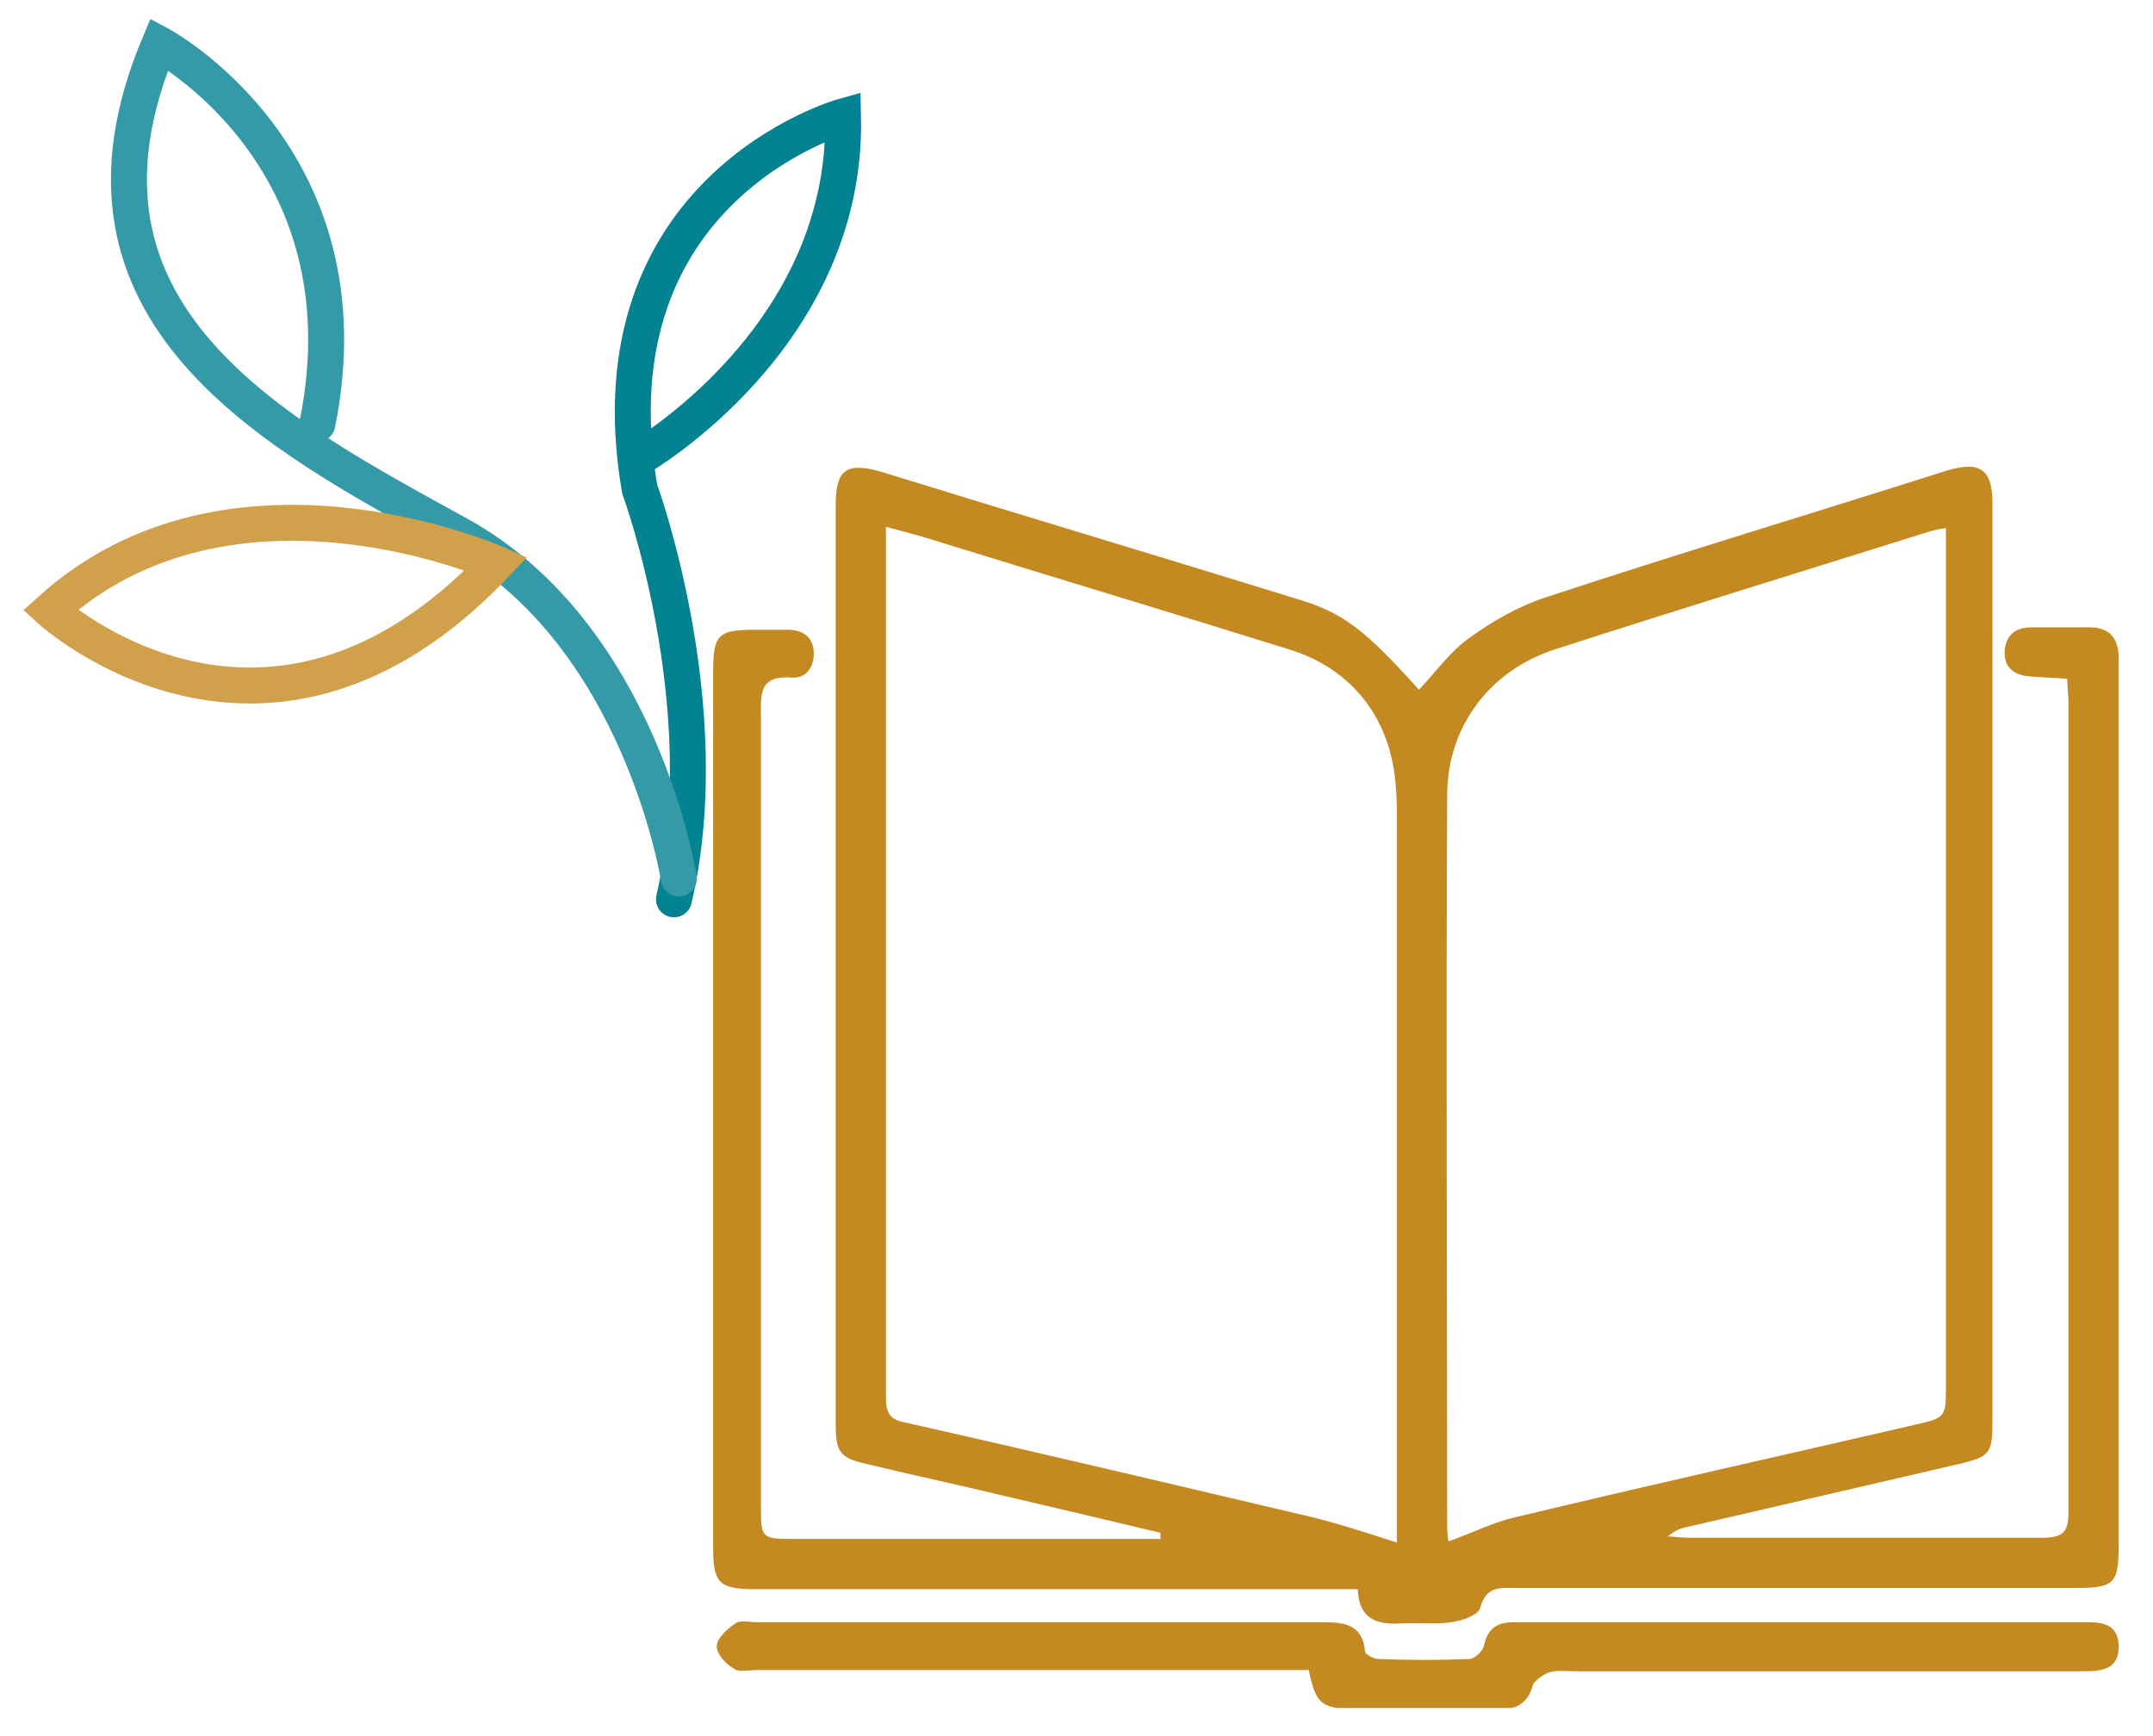 <?xml version="1.0" encoding="utf-8"?>
<!-- Generator: Adobe Illustrator 16.0.4, SVG Export Plug-In . SVG Version: 6.00 Build 0)  -->
<!DOCTYPE svg PUBLIC "-//W3C//DTD SVG 1.1//EN" "http://www.w3.org/Graphics/SVG/1.1/DTD/svg11.dtd">
<svg xmlns="http://www.w3.org/2000/svg" xmlns:xlink="http://www.w3.org/1999/xlink" width="175.7" height="141.7" style="enable-background:new 0 0 175.7 141.7" xml:space="preserve"><style>.st9{fill:#c48921}.st12{display:inline}.st13,.st16{clip-path:url(#SVGID_2_);fill:#c48921}.st16{clip-path:url(#SVGID_4_)}.st17{display:none}</style><g id="Calque_4"><defs><path id="SVGID_3_" d="M1.9 1.6h171v137.8H1.9z"/></defs><clipPath id="SVGID_4_"><use xlink:href="#SVGID_3_" style="overflow:visible"/></clipPath><path d="M52.1 37.4s17.1-9.8 16.7-27.9c0 0-20.8 5.8-16.6 30.4 0 0 6.5 17.7 2.8 33.5" style="clip-path:url(#SVGID_4_);fill:none;stroke:#038292;stroke-width:2.934;stroke-linecap:round"/><path d="M55.4 71.7s-3.1-19.9-18-28.1S3.7 25.7 13 3.6c0 0 17.3 9.2 12.9 31" style="clip-path:url(#SVGID_4_);fill:none;stroke:#349aa7;stroke-width:2.934;stroke-linecap:round"/><path d="M40.5 46s-21.6-9.6-36.4 3.8c0 0 17.6 16.1 36.4-3.8z" style="clip-path:url(#SVGID_4_);fill:none;stroke:#d0a04b;stroke-width:2.934;stroke-linecap:round"/><path class="st16" d="M158.8 43.1c-.7.1-1.1.2-1.4.3-10.2 3.2-20.3 6.3-30.5 9.6-5.3 1.7-8.8 6.3-8.8 11.9-.1 20 0 40 0 59.9 0 .4.1.9.1 1 2-.7 3.7-1.6 5.6-2 10.8-2.6 21.6-5 32.4-7.5 2.6-.6 2.6-.6 2.6-3.2v-70zM114 125.9V67.2c0-1 0-2-.1-3.1-.4-5.4-3.5-9.5-8.7-11.1-9.3-2.9-18.6-5.7-28-8.6-1.5-.5-3-.9-4.9-1.4v71.1c0 1.3.4 1.8 1.6 2 10.6 2.4 21.2 4.9 31.8 7.4 2.8.6 5.5 1.5 8.3 2.4m-3.2 3.8H61.6c-2.9 0-3.4-.5-3.4-3.3V54.8c0-3 .4-3.4 3.4-3.4h2.7c1.1 0 2 .5 2.1 1.7.1 1.3-.6 2.3-1.8 2.2-2.7-.2-2.5 1.4-2.5 3.2v64.4c0 2.6 0 2.7 2.6 2.7h30v-.5c-4.2-1-8.4-2-12.7-3-3.7-.9-7.5-1.7-11.2-2.6-2.3-.5-2.6-1-2.6-3.3v-75c0-2.9.9-3.5 3.7-2.7 11.3 3.5 22.7 6.9 34 10.4 3.7 1.1 5.5 2.5 9.9 7.4 1.4-1.5 2.6-3.2 4.2-4.3 1.8-1.3 3.9-2.5 6-3.2 10.9-3.6 21.9-6.9 32.9-10.4 2.7-.8 3.7-.1 3.7 2.7V116c0 2.6-.2 2.9-2.8 3.5-7.3 1.7-14.7 3.4-22 5.1-.6.1-1.1.3-1.7.8.5 0 1.1.1 1.6.1h29c1.7 0 2.1-.5 2.1-2.1V57.3c0-.6-.1-1.2-.1-1.9-1.1-.1-2.1-.1-3.1-.2-1.3-.1-2.1-.8-2-2.1.1-1.2.8-1.9 2.2-1.9h4.7c1.5 0 2.3.7 2.4 2.3v72.6c0 3.2-.4 3.5-3.5 3.5h-45.7c-1.2 0-2.4-.2-2.9 1.6-.1.6-1.5 1.1-2.4 1.2-1.3.2-2.8 0-4.1.1-1.9.1-3.4-.3-3.5-2.8"/><path class="st16" d="M106.8 136.3h-45c-.7 0-1.5.2-1.9-.1-.7-.4-1.5-1.3-1.4-1.9 0-.6.9-1.4 1.5-1.8.4-.3 1.2-.1 1.8-.1h46.1c1.7 0 3.3.1 3.5 2.4 0 .2.7.6 1.1.6 2.5.1 4.9.1 7.4 0 .4 0 1.1-.6 1.2-1.1.3-1.4 1.1-1.9 2.4-1.9h47c1.4 0 2.4.4 2.4 2 0 1.8-1.3 2-2.8 2h-41.7c-.7 0-1.4-.1-2 .1-.5.2-1.1.6-1.3 1-.4 1.5-1.3 2-2.7 2h-11.9c-2.7-.1-3.1-.4-3.7-3.2"/></g></svg>